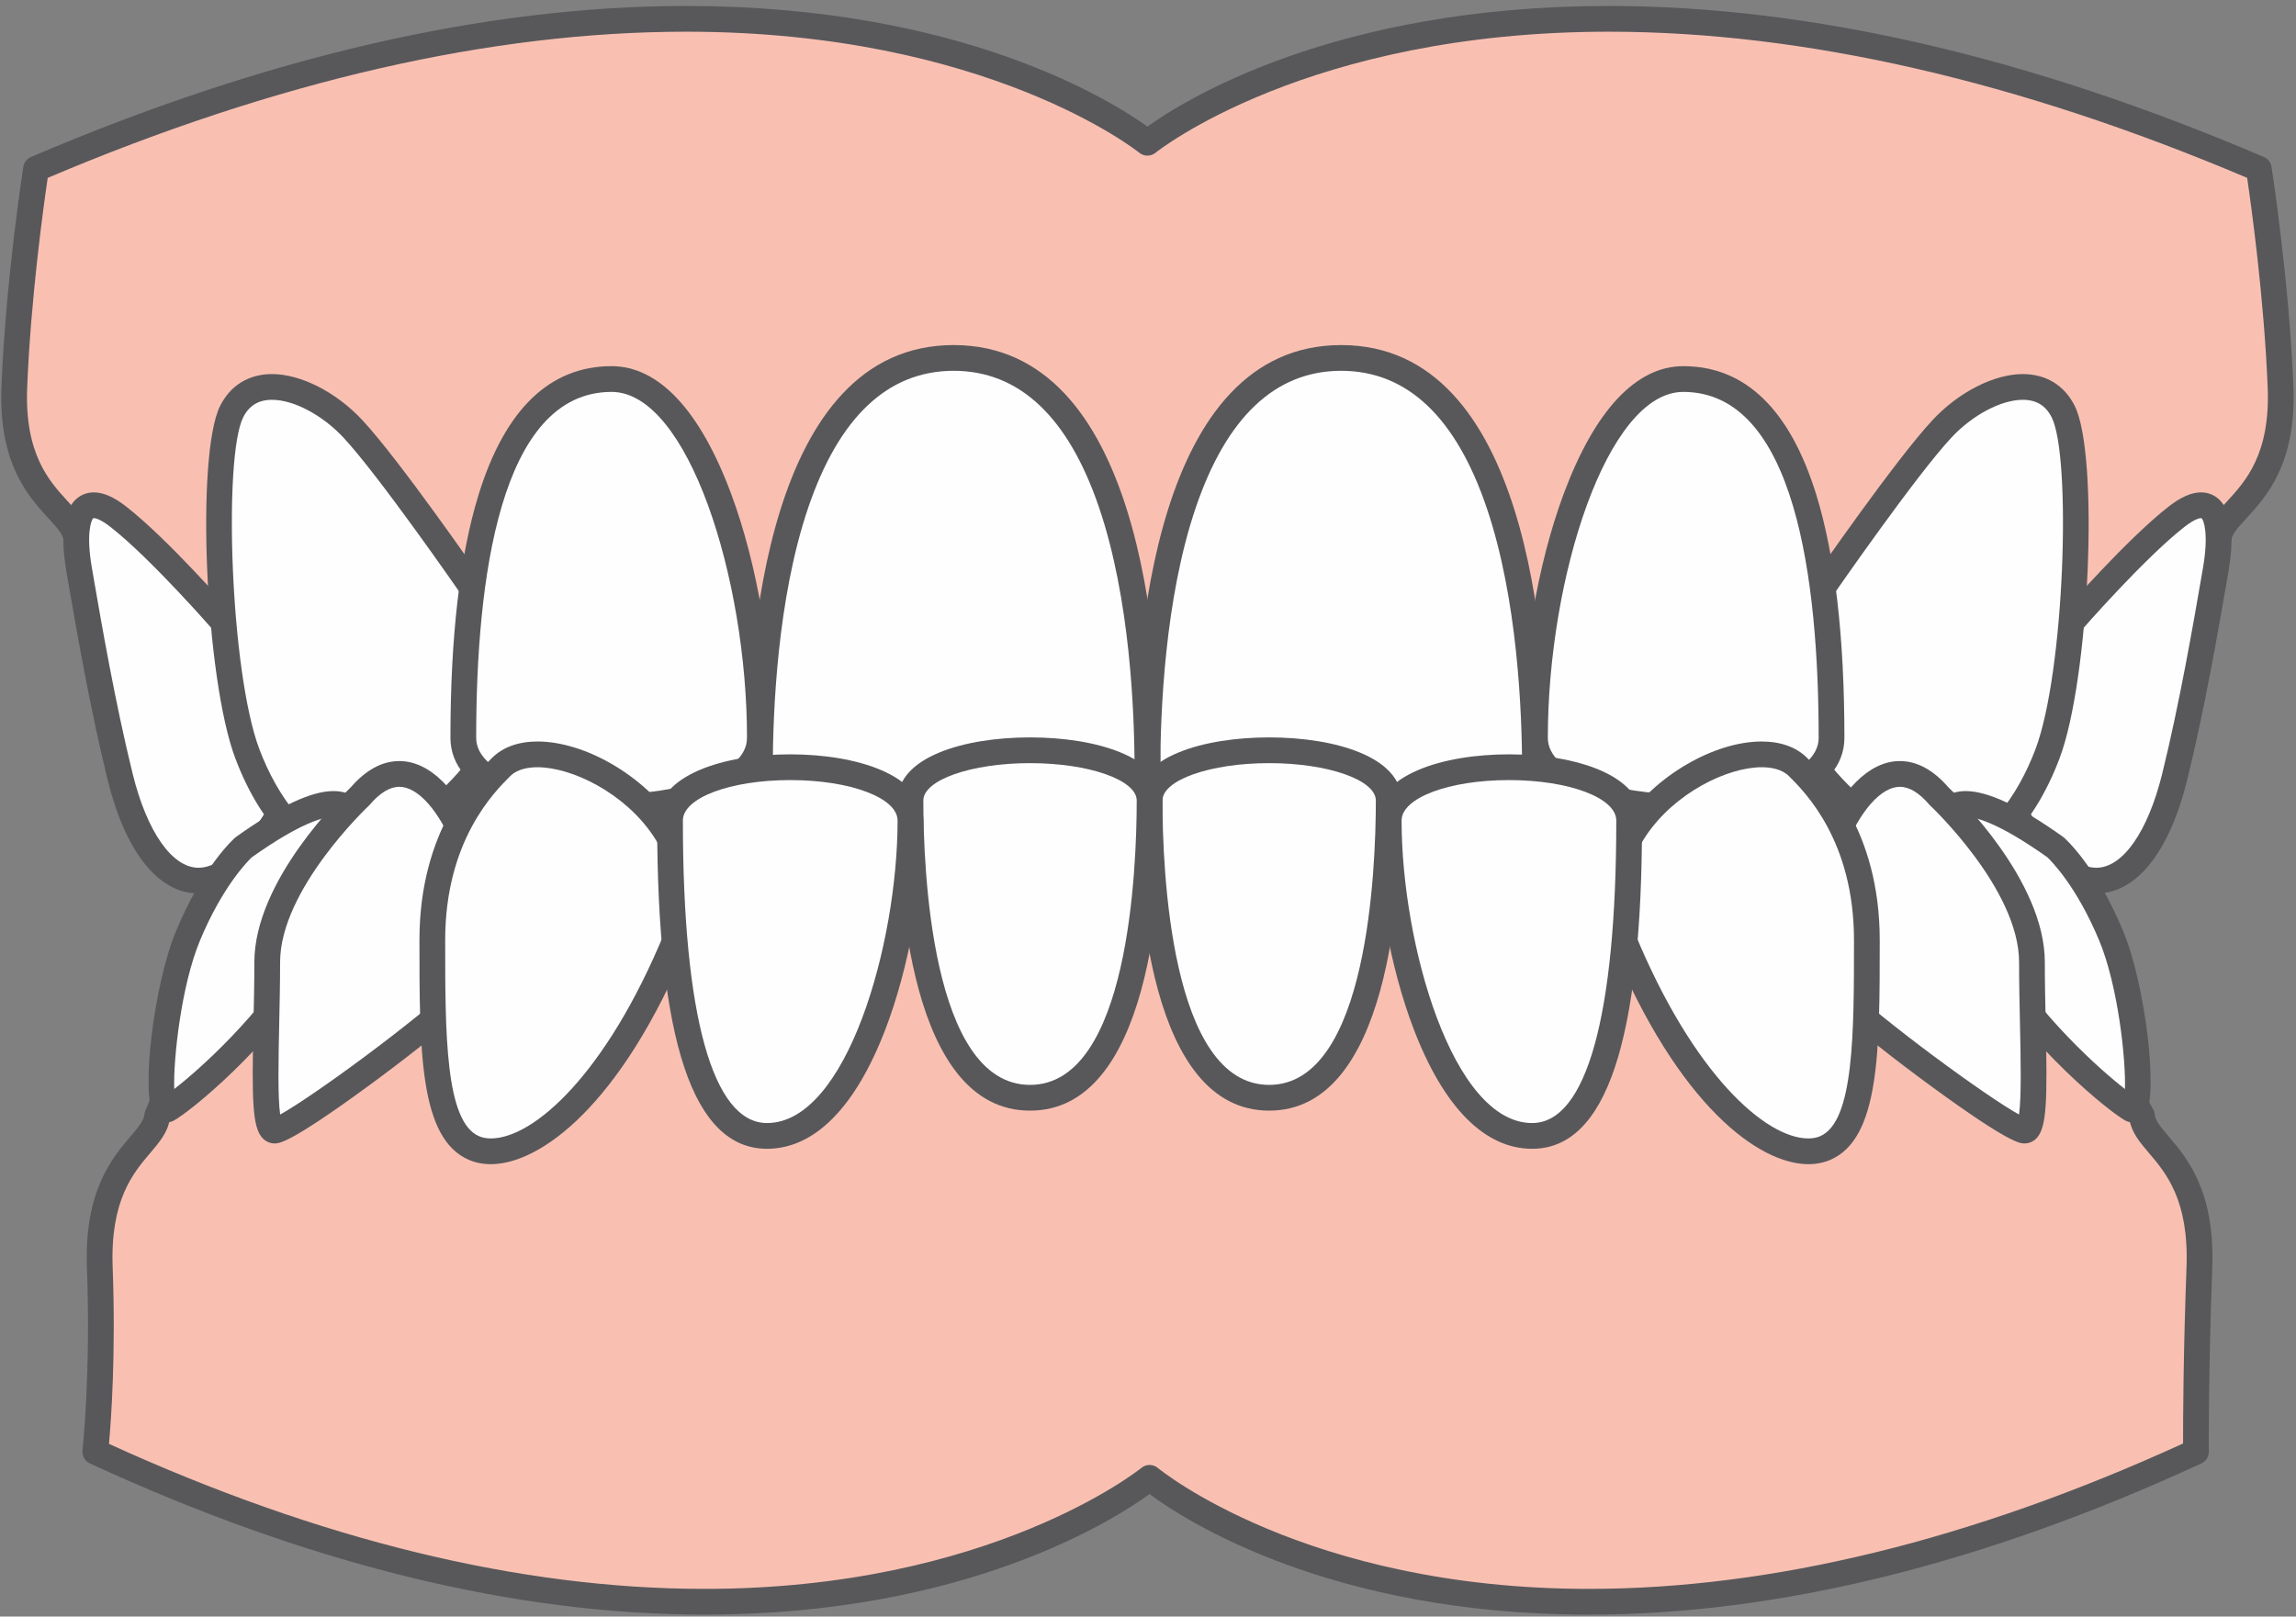 <svg xmlns="http://www.w3.org/2000/svg" xmlns:xlink="http://www.w3.org/1999/xlink" width="213px" height="150px" viewBox="0 0 213 150"><rect x="0" y="0" width="213" height="150" fill="#808080" stroke="none"/><title>Group 8</title><desc>Created with Sketch.</desc><defs></defs><g id="Page-1" stroke="none" stroke-width="1" fill="none" fill-rule="evenodd"><g id="Group-8"><path d="M205.817,49.994 C206.082,47.131 211.968,45.908 211.565,35.903 C211.162,25.898 209.549,15.666 209.549,15.666 C139.792,-14.173 106.446,13.247 106.446,13.247 C106.446,13.247 73.101,-14.173 3.344,15.666 C3.344,15.666 1.731,25.898 1.328,35.903 C0.924,45.908 6.811,47.131 7.076,49.994 L23.684,69.098 L192.832,69.098 L205.817,49.994 Z" id="Fill-161" fill="#F9C0B2"></path><path d="M24.229,67.904 L192.201,67.904 L204.675,49.549 C204.907,48.365 205.743,47.456 206.624,46.498 C208.31,44.66 210.623,42.144 210.373,35.951 C210.035,27.562 208.823,18.907 208.468,16.504 C187.254,7.504 167.328,2.942 149.237,2.942 C121.26,2.942 107.341,14.058 107.204,14.171 C106.763,14.531 106.129,14.531 105.689,14.17 C105.552,14.059 91.627,2.942 63.657,2.942 C45.566,2.942 25.64,7.504 4.426,16.504 C4.071,18.907 2.86,27.562 2.522,35.951 C2.272,42.144 4.582,44.66 6.271,46.498 C7.13,47.434 7.947,48.323 8.2,49.467 L24.229,67.904 Z M192.833,70.293 L23.684,70.293 C23.338,70.293 23.009,70.143 22.782,69.882 L6.176,50.778 C6.011,50.589 5.91,50.354 5.888,50.105 C5.837,49.556 5.252,48.92 4.513,48.114 C2.654,46.091 -0.154,43.034 0.135,35.855 C0.536,25.896 2.148,15.583 2.164,15.481 C2.228,15.074 2.497,14.73 2.874,14.568 C24.616,5.268 45.066,0.553 63.657,0.553 C89.18,0.553 103.133,9.361 106.447,11.749 C109.76,9.36 123.71,0.553 149.237,0.553 C167.827,0.553 188.278,5.268 210.019,14.568 C210.398,14.73 210.666,15.074 210.73,15.481 C210.745,15.583 212.357,25.896 212.758,35.855 C213.048,43.033 210.24,46.091 208.381,48.113 C207.642,48.92 207.058,49.556 207.006,50.104 C206.988,50.305 206.917,50.499 206.804,50.666 L193.821,69.77 C193.597,70.097 193.227,70.293 192.833,70.293 Z" id="Fill-163" fill="#58585B"></path><path d="M192.143,57.76 C192.143,57.76 198.006,51.007 201.907,47.954 C205.806,44.903 206.231,48.943 205.553,52.857 C204.874,56.771 203.518,64.909 201.738,72.115 C199.957,79.322 195.803,84.914 190.208,79.616 C184.613,74.32 183.095,66.983 192.143,57.76" id="Fill-165" fill="#FEFEFE"></path><path d="M204.188,48.077 C204.071,48.077 203.613,48.136 202.643,48.895 C198.876,51.842 193.103,58.476 193.045,58.543 C193.029,58.561 193.012,58.579 192.996,58.597 C188.869,62.803 186.811,66.806 186.878,70.495 C186.933,73.416 188.329,76.193 191.029,78.749 C192.266,79.921 193.429,80.515 194.485,80.515 C196.919,80.515 199.253,77.187 200.578,71.829 C202.208,65.232 203.505,57.7 204.203,53.654 L204.375,52.653 C204.908,49.582 204.452,48.227 204.223,48.078 C204.223,48.078 204.211,48.077 204.188,48.077 M194.485,82.904 C192.797,82.904 191.083,82.09 189.386,80.484 C186.204,77.471 184.556,74.125 184.491,70.539 C184.411,66.194 186.689,61.622 191.265,56.949 C191.736,56.409 197.313,50.033 201.17,47.014 C202.31,46.122 203.297,45.688 204.188,45.688 C204.94,45.688 205.594,45.993 206.08,46.569 C207.295,48.014 207.104,50.897 206.729,53.061 L206.556,54.059 C205.854,58.135 204.546,65.722 202.896,72.402 C201.248,79.076 198.182,82.904 194.485,82.904" id="Fill-167" fill="#58585B"></path><path d="M169.09,54.531 C169.09,54.531 176.741,43.45 180.163,39.784 C183.584,36.118 189.327,34.041 191.404,38.196 C193.483,42.35 192.627,62.879 189.939,69.967 C187.25,77.054 181.751,82.46 175.764,77.985 C169.777,73.51 161.195,66.834 169.09,54.531" id="Fill-169" fill="#FEFEFE"></path><path d="M170.084,55.193 C163.261,65.843 169.215,71.599 176.479,77.028 C177.717,77.953 178.961,78.422 180.177,78.422 C184.067,78.422 187.193,73.835 188.821,69.543 C191.538,62.38 192.178,42.413 190.337,38.73 C189.787,37.631 188.911,37.097 187.656,37.097 C185.651,37.097 182.991,38.504 181.036,40.599 C177.773,44.095 170.421,54.707 170.084,55.193 M180.177,80.811 C178.434,80.811 176.708,80.182 175.049,78.941 C172.176,76.794 168.242,73.854 166.155,69.733 C163.744,64.97 164.394,59.638 168.085,53.886 C168.092,53.875 168.1,53.863 168.107,53.852 C168.422,53.397 175.848,42.657 179.29,38.969 C181.705,36.381 184.99,34.709 187.656,34.709 C189.811,34.709 191.521,35.757 192.473,37.661 C194.752,42.219 193.851,63.018 191.056,70.39 C188.58,76.915 184.514,80.811 180.177,80.811" id="Fill-171" fill="#58585B"></path><path d="M169.912,68.461 C169.912,77.031 142.399,77.031 142.399,68.461 C142.399,53.645 147.885,35.169 156.155,35.169 C167.681,35.169 169.912,53.645 169.912,68.461" id="Fill-173" fill="#FEFEFE"></path><path d="M156.155,36.364 C149.081,36.364 143.593,53.618 143.593,68.461 C143.593,71.86 150.065,73.694 156.155,73.694 C162.245,73.694 168.717,71.86 168.717,68.461 C168.717,53.819 166.538,36.364 156.155,36.364 M156.155,76.083 C148.714,76.083 141.205,73.726 141.205,68.461 C141.205,60.787 142.644,52.331 145.056,45.843 C147.942,38.079 151.78,33.975 156.155,33.975 C161.899,33.975 166.051,37.989 168.497,45.906 C170.228,51.513 171.106,59.101 171.106,68.461 C171.106,73.726 163.597,76.083 156.155,76.083" id="Fill-175" fill="#58585B"></path><path d="M20.75,57.76 C20.75,57.76 14.886,51.007 10.986,47.954 C7.087,44.903 6.663,48.943 7.341,52.857 C8.02,56.771 9.376,64.909 11.156,72.115 C12.937,79.322 17.09,84.914 22.686,79.616 C28.281,74.32 29.798,66.983 20.75,57.76" id="Fill-177" fill="#FEFEFE"></path><path d="M8.705,48.077 C8.677,48.077 8.666,48.08 8.666,48.08 C8.444,48.223 7.985,49.577 8.518,52.653 L8.689,53.645 C9.387,57.693 10.685,65.227 12.316,71.829 C13.64,77.187 15.974,80.515 18.408,80.515 C19.464,80.515 20.627,79.921 21.865,78.749 C24.564,76.193 25.96,73.416 26.015,70.495 C26.083,66.806 24.025,62.803 19.898,58.597 C19.881,58.579 19.865,58.561 19.849,58.543 C19.791,58.476 14.015,51.84 10.251,48.895 C9.281,48.136 8.822,48.077 8.705,48.077 M18.408,82.904 C14.711,82.904 11.646,79.076 9.997,72.402 C8.346,65.717 7.038,58.128 6.335,54.051 L6.164,53.061 C5.789,50.897 5.598,48.014 6.814,46.569 C7.299,45.993 7.953,45.688 8.705,45.688 C9.596,45.688 10.583,46.122 11.723,47.014 C15.581,50.033 21.158,56.409 21.628,56.949 C26.204,61.622 28.483,66.194 28.403,70.539 C28.337,74.125 26.689,77.471 23.507,80.484 C21.811,82.09 20.096,82.904 18.408,82.904" id="Fill-179" fill="#58585B"></path><path d="M43.804,54.531 C43.804,54.531 36.153,43.45 32.731,39.784 C29.31,36.118 23.567,34.041 21.49,38.196 C19.412,42.35 20.267,62.879 22.956,69.967 C25.644,77.054 31.143,82.46 37.13,77.985 C43.118,73.51 51.7,66.834 43.804,54.531" id="Fill-181" fill="#FEFEFE"></path><path d="M25.237,37.097 C23.983,37.097 23.106,37.631 22.557,38.73 C20.716,42.413 21.355,62.38 24.072,69.543 C25.7,73.835 28.826,78.421 32.717,78.422 C33.933,78.422 35.177,77.953 36.415,77.028 C43.679,71.599 49.633,65.843 42.809,55.193 C42.473,54.708 35.12,44.095 31.858,40.599 C29.903,38.504 27.242,37.097 25.237,37.097 M32.717,80.811 C28.38,80.81 24.313,76.914 21.839,70.39 C19.043,63.019 18.141,42.22 20.421,37.661 C21.373,35.757 23.083,34.709 25.237,34.709 C27.904,34.709 31.188,36.381 33.604,38.97 C37.046,42.657 44.472,53.397 44.786,53.852 C44.794,53.864 44.801,53.875 44.808,53.886 C48.5,59.639 49.15,64.97 46.738,69.733 C44.652,73.854 40.717,76.795 37.845,78.941 C36.185,80.181 34.46,80.811 32.717,80.811" id="Fill-183" fill="#58585B"></path><path d="M42.982,68.461 C42.982,77.031 70.495,77.031 70.495,68.461 C70.495,53.645 65.009,35.169 56.738,35.169 C45.213,35.169 42.982,53.645 42.982,68.461" id="Fill-185" fill="#FEFEFE"></path><path d="M56.738,36.364 C46.356,36.364 44.176,53.819 44.176,68.461 C44.176,71.86 50.648,73.694 56.738,73.694 C62.828,73.694 69.3,71.86 69.3,68.461 C69.3,53.618 63.813,36.364 56.738,36.364 M56.738,76.083 C49.297,76.083 41.787,73.726 41.787,68.461 C41.787,59.102 42.665,51.513 44.397,45.906 C46.842,37.989 50.994,33.975 56.738,33.975 C61.113,33.975 64.951,38.079 67.837,45.843 C70.249,52.331 71.689,60.787 71.689,68.461 C71.689,73.726 64.18,76.083 56.738,76.083" id="Fill-187" fill="#58585B"></path><path d="M142.399,71.504 C142.399,80.145 106.446,80.145 106.446,71.504 C106.446,56.564 109.361,33.212 124.422,33.212 C139.484,33.212 142.399,56.564 142.399,71.504" id="Fill-189" fill="#FEFEFE"></path><path d="M124.423,34.406 C118.325,34.406 113.781,38.69 110.918,47.138 C108.067,55.552 107.641,66.015 107.641,71.504 C107.641,74.469 115.012,76.79 124.423,76.79 C133.833,76.79 141.205,74.469 141.205,71.504 C141.205,66.016 140.779,55.552 137.927,47.138 C135.064,38.69 130.521,34.406 124.423,34.406 M124.423,79.179 C115.579,79.179 105.253,77.169 105.253,71.504 C105.253,59.632 107.12,32.017 124.423,32.017 C141.725,32.017 143.593,59.632 143.593,71.504 C143.593,77.169 133.266,79.179 124.423,79.179" id="Fill-191" fill="#58585B"></path><path d="M70.495,71.504 C70.495,80.145 106.447,80.145 106.447,71.504 C106.447,56.564 103.532,33.212 88.471,33.212 C73.41,33.212 70.495,56.564 70.495,71.504" id="Fill-193" fill="#FEFEFE"></path><path d="M88.471,34.406 C82.373,34.406 77.83,38.69 74.967,47.138 C72.115,55.552 71.689,66.015 71.689,71.504 C71.689,74.469 79.061,76.79 88.471,76.79 C97.882,76.79 105.253,74.469 105.253,71.504 C105.253,66.015 104.827,55.552 101.976,47.138 C99.113,38.69 94.569,34.406 88.471,34.406 M88.471,79.179 C79.628,79.179 69.301,77.169 69.301,71.504 C69.301,59.632 71.169,32.017 88.471,32.017 C105.774,32.017 107.641,59.632 107.641,71.504 C107.641,77.169 97.315,79.179 88.471,79.179" id="Fill-195" fill="#58585B"></path><path d="M14.584,103.525 C14.338,106.388 8.885,107.611 9.258,117.616 C9.632,127.621 8.839,134.703 8.839,134.703 C73.467,164.542 106.647,137.123 106.647,137.123 C106.647,137.123 139.091,164.542 203.719,134.703 C203.719,134.703 203.662,127.621 204.036,117.616 C204.409,107.611 198.956,106.388 198.709,103.525 L185.883,80.279 L186.629,79.181 L24.737,79.181 L14.584,103.525 Z" id="Fill-197" fill="#F9C0B2"></path><path d="M106.648,135.929 C106.922,135.929 107.196,136.023 107.418,136.211 C107.55,136.322 121.073,147.428 147.399,147.428 C164.391,147.428 182.934,142.89 202.523,133.939 C202.52,131.831 202.542,125.61 202.843,117.572 C203.075,111.351 200.929,108.829 199.361,106.988 C198.536,106.017 197.753,105.097 197.555,103.904 L184.838,80.856 C184.755,80.705 184.706,80.541 184.693,80.375 L25.534,80.375 L15.751,103.831 C15.573,105.06 14.775,105.997 13.933,106.988 C12.366,108.829 10.22,111.351 10.452,117.572 C10.754,125.66 10.309,131.786 10.111,133.973 C29.675,142.902 48.261,147.428 65.37,147.428 C91.924,147.429 105.751,136.313 105.888,136.201 C106.108,136.019 106.378,135.929 106.648,135.929 M147.399,149.817 C123.384,149.817 109.902,141.05 106.64,138.631 C103.333,141.036 89.599,149.817 65.373,149.817 L65.37,149.817 C47.689,149.817 28.501,145.096 8.339,135.788 C7.872,135.572 7.596,135.082 7.653,134.571 C7.66,134.501 8.431,127.449 8.065,117.661 C7.798,110.511 10.396,107.459 12.114,105.439 C12.829,104.599 13.346,103.992 13.395,103.423 C13.405,103.3 13.435,103.179 13.482,103.065 L23.635,78.721 C23.821,78.276 24.255,77.986 24.738,77.986 L186.631,77.986 C187.073,77.986 187.48,78.231 187.687,78.622 C187.894,79.012 187.867,79.486 187.618,79.852 L187.283,80.344 L199.756,102.948 C199.837,103.095 199.886,103.256 199.9,103.423 C199.949,103.992 200.466,104.599 201.181,105.439 C202.899,107.459 205.496,110.511 205.23,117.661 C204.861,127.52 204.913,134.623 204.914,134.694 C204.917,135.163 204.647,135.591 204.22,135.788 C184.058,145.097 164.94,149.817 147.399,149.817" id="Fill-199" fill="#58585B"></path><path d="M190.684,78.613 C190.684,78.613 193.436,81.009 195.859,86.844 C198.282,92.681 198.942,103.582 197.732,102.922 C196.519,102.261 189.363,96.645 184.518,88.827 C179.672,81.009 175.708,67.959 190.684,78.613" id="Fill-201" fill="#FEFEFE"></path><path d="M182.361,75.791 C181.753,75.791 181.624,76.023 181.554,76.148 C180.659,77.756 182.481,83.273 185.532,88.197 C189.324,94.315 194.672,99.141 197.132,101.048 C197.22,98.188 196.466,91.423 194.756,87.301 C192.637,82.198 190.252,79.844 189.931,79.543 C185.332,76.28 183.215,75.791 182.361,75.791 M197.832,104.144 C197.601,104.144 197.369,104.083 197.159,103.97 C195.725,103.187 188.389,97.342 183.502,89.455 C181.136,85.638 177.625,78.296 179.467,74.986 C180.036,73.965 181.063,73.402 182.361,73.402 C184.42,73.402 187.369,74.788 191.376,77.639 C191.408,77.662 191.438,77.686 191.467,77.711 C191.589,77.816 194.461,80.36 196.963,86.386 C199.037,91.384 200.26,101.614 199.008,103.49 C198.731,103.906 198.301,104.144 197.832,104.144" id="Fill-203" fill="#58585B"></path><path d="M179.893,73.884 C179.893,73.884 188.504,81.909 188.504,89.277 C188.504,96.645 189.142,104.904 187.821,104.904 C186.499,104.904 174.387,96.094 169.762,91.689 C165.137,87.284 172.293,64.999 179.893,73.884" id="Fill-205" fill="#FEFEFE"></path><path d="M176.249,73.006 C174.517,73.006 172.554,75.224 171.125,78.794 C169.189,83.633 168.937,89.256 170.585,90.825 C174.779,94.819 184.395,101.818 187.303,103.413 C187.54,101.835 187.46,98.11 187.393,95.024 C187.352,93.139 187.31,91.19 187.31,89.277 C187.31,82.522 179.16,74.835 179.077,74.758 C179.045,74.728 179.014,74.694 178.984,74.661 C178.046,73.563 177.125,73.006 176.249,73.006 M187.82,106.098 C187.404,106.098 186.429,106.098 179.326,100.913 C175.99,98.479 171.51,95.005 168.937,92.555 C166.167,89.917 166.854,83.039 168.907,77.907 C170.761,73.275 173.436,70.617 176.249,70.617 C177.839,70.617 179.354,71.438 180.756,73.058 C181.549,73.807 189.698,81.698 189.698,89.277 C189.698,91.164 189.74,93.1 189.781,94.972 C189.934,102.055 189.9,104.623 188.919,105.626 C188.621,105.93 188.23,106.098 187.82,106.098" id="Fill-207" fill="#58585B"></path><path d="M166.797,71.162 C168.583,72.939 173.189,77.749 173.189,87.236 C173.189,96.722 173.189,104.853 169.331,106.522 C165.475,108.189 157.242,103.213 150.57,87.055 C145.883,75.703 162.312,66.701 166.797,71.162" id="Fill-209" fill="#FEFEFE"></path><path d="M163.433,71.19 C160.247,71.19 155.359,73.572 152.693,77.558 C151.353,79.561 150.088,82.756 151.675,86.599 C157.075,99.676 163.796,105.632 167.756,105.632 C168.168,105.632 168.539,105.563 168.858,105.425 C171.995,104.068 171.995,95.892 171.995,87.235 C171.995,78.016 167.449,73.494 165.954,72.008 C165.276,71.332 164.208,71.19 163.433,71.19 M167.756,108.021 C163.226,108.021 155.718,102.649 149.467,87.51 C147.478,82.693 149.043,78.717 150.707,76.23 C153.54,71.995 159.011,68.802 163.433,68.802 C165.19,68.802 166.644,69.325 167.639,70.315 C169.307,71.974 174.383,77.023 174.383,87.235 C174.383,97.517 174.383,105.638 169.806,107.617 C169.186,107.885 168.496,108.021 167.756,108.021" id="Fill-211" fill="#58585B"></path><path d="M22.611,78.613 C22.611,78.613 19.858,81.009 17.436,86.844 C15.013,92.681 14.352,103.582 15.564,102.922 C16.775,102.261 23.932,96.645 28.778,88.827 C33.623,81.009 37.587,67.959 22.611,78.613" id="Fill-213" fill="#FEFEFE"></path><path d="M23.362,79.544 C23.054,79.834 20.662,82.187 18.539,87.301 C16.828,91.423 16.074,98.189 16.163,101.048 C18.623,99.141 23.97,94.316 27.762,88.197 C30.814,83.273 32.635,77.756 31.74,76.148 C31.671,76.023 31.542,75.791 30.934,75.791 C30.08,75.791 27.962,76.28 23.362,79.544 M15.463,104.144 L15.461,104.144 C14.991,104.144 14.563,103.905 14.286,103.489 C13.034,101.613 14.258,91.382 16.333,86.386 C18.834,80.36 21.706,77.816 21.827,77.711 C21.857,77.686 21.887,77.662 21.919,77.639 C25.926,74.788 28.875,73.402 30.934,73.402 C32.231,73.402 33.259,73.965 33.827,74.986 C35.67,78.296 32.158,85.638 29.793,89.455 C24.905,97.342 17.569,103.188 16.135,103.97 C15.926,104.084 15.694,104.144 15.463,104.144" id="Fill-215" fill="#58585B"></path><path d="M33.402,73.884 C33.402,73.884 24.79,81.909 24.79,89.277 C24.79,96.645 24.152,104.904 25.474,104.904 C26.795,104.904 38.908,96.094 43.533,91.689 C48.158,87.284 41,64.999 33.402,73.884" id="Fill-217" fill="#FEFEFE"></path><path d="M37.046,73.006 C36.17,73.006 35.249,73.563 34.31,74.661 C34.281,74.694 34.25,74.728 34.217,74.758 C34.135,74.835 25.985,82.522 25.985,89.277 C25.985,91.19 25.943,93.139 25.902,95.025 C25.836,98.111 25.754,101.835 25.992,103.413 C28.9,101.818 38.515,94.819 42.71,90.825 C44.358,89.256 44.106,83.633 42.17,78.794 C40.741,75.224 38.778,73.006 37.046,73.006 M25.474,106.098 C25.064,106.098 24.674,105.93 24.376,105.626 C23.395,104.623 23.36,102.055 23.514,94.973 C23.555,93.1 23.597,91.165 23.597,89.277 C23.597,81.698 31.746,73.807 32.538,73.058 C33.94,71.438 35.456,70.617 37.046,70.617 C39.859,70.617 42.534,73.275 44.387,77.907 C46.44,83.039 47.127,89.917 44.357,92.555 C41.784,95.005 37.304,98.479 33.969,100.913 C26.866,106.098 25.891,106.098 25.474,106.098" id="Fill-219" fill="#58585B"></path><path d="M46.498,71.162 C44.712,72.939 40.106,77.749 40.106,87.236 C40.106,96.722 40.106,104.853 43.963,106.522 C47.821,108.189 56.052,103.213 62.724,87.055 C67.412,75.703 50.983,66.701 46.498,71.162" id="Fill-221" fill="#FEFEFE"></path><path d="M49.863,71.19 C49.087,71.19 48.02,71.332 47.341,72.008 C45.847,73.494 41.3,78.015 41.3,87.235 C41.3,95.892 41.3,104.068 44.438,105.425 C44.756,105.563 45.127,105.632 45.539,105.632 C49.499,105.633 56.22,99.677 61.62,86.599 C63.207,82.756 61.943,79.561 60.603,77.558 C57.936,73.572 53.048,71.19 49.863,71.19 M45.539,108.021 C44.799,108.021 44.109,107.885 43.489,107.617 C38.912,105.638 38.912,97.517 38.912,87.235 C38.912,77.022 43.988,71.973 45.656,70.315 C46.651,69.325 48.106,68.802 49.863,68.802 C54.284,68.802 59.755,71.995 62.588,76.23 C64.252,78.717 65.818,82.692 63.828,87.51 C57.577,102.649 50.07,108.021 45.539,108.021" id="Fill-223" fill="#58585B"></path><path d="M128.832,74.282 C128.832,68.06 106.647,68.06 106.647,74.282 C106.647,85.041 108.447,101.858 117.74,101.858 C127.032,101.858 128.832,85.041 128.832,74.282" id="Fill-225" fill="#FEFEFE"></path><path d="M117.739,70.81 C112.281,70.81 107.842,72.368 107.842,74.282 C107.842,80.471 108.555,100.664 117.739,100.664 C126.923,100.664 127.637,80.471 127.637,74.282 C127.637,72.368 123.197,70.81 117.739,70.81 M117.739,103.053 C106.65,103.053 105.453,82.933 105.453,74.282 C105.453,70.233 111.624,68.421 117.739,68.421 C123.855,68.421 130.026,70.233 130.026,74.282 C130.026,82.933 128.828,103.053 117.739,103.053" id="Fill-227" fill="#58585B"></path><path d="M151.138,76.139 C151.138,69.536 128.832,69.536 128.832,76.139 C128.832,87.555 133.539,105.399 142.14,105.399 C150.114,105.399 151.138,87.555 151.138,76.139" id="Fill-229" fill="#FEFEFE"></path><path d="M139.984,72.382 C134.4,72.382 130.026,74.032 130.026,76.139 C130.026,87.583 134.745,104.204 142.139,104.204 C147.171,104.204 149.943,94.237 149.943,76.139 C149.943,74.032 145.569,72.382 139.984,72.382 M142.139,106.593 C137.728,106.593 133.926,102.749 131.145,95.477 C128.981,89.819 127.637,82.41 127.637,76.139 C127.637,71.894 133.838,69.993 139.984,69.993 C146.13,69.993 152.332,71.894 152.332,76.139 C152.332,96.632 148.998,106.593 142.139,106.593" id="Fill-231" fill="#58585B"></path><path d="M84.463,74.282 C84.463,68.06 106.647,68.06 106.647,74.282 C106.647,85.041 104.848,101.858 95.555,101.858 C86.261,101.858 84.463,85.041 84.463,74.282" id="Fill-233" fill="#FEFEFE"></path><path d="M95.555,70.81 C90.097,70.81 85.658,72.368 85.658,74.282 C85.658,80.471 86.371,100.664 95.555,100.664 C104.739,100.664 105.453,80.471 105.453,74.282 C105.453,72.368 101.013,70.81 95.555,70.81 M95.555,103.053 C84.466,103.053 83.269,82.933 83.269,74.282 C83.269,70.233 89.439,68.421 95.555,68.421 C101.671,68.421 107.842,70.233 107.842,74.282 C107.842,82.933 106.644,103.053 95.555,103.053" id="Fill-235" fill="#58585B"></path><path d="M62.157,76.139 C62.157,69.536 84.464,69.536 84.464,76.139 C84.464,87.555 79.756,105.399 71.155,105.399 C63.181,105.399 62.157,87.555 62.157,76.139" id="Fill-237" fill="#FEFEFE"></path><path d="M73.31,72.382 C67.726,72.382 63.351,74.032 63.351,76.139 C63.351,94.237 66.123,104.204 71.155,104.204 C78.55,104.204 83.269,87.583 83.269,76.139 C83.269,74.032 78.894,72.382 73.31,72.382 M71.155,106.593 C64.296,106.593 60.963,96.632 60.963,76.139 C60.963,71.894 67.164,69.993 73.31,69.993 C79.456,69.993 85.658,71.894 85.658,76.139 C85.658,82.41 84.313,89.819 82.15,95.477 C79.368,102.749 75.566,106.593 71.155,106.593" id="Fill-239" fill="#58585B"></path></g></g></svg>